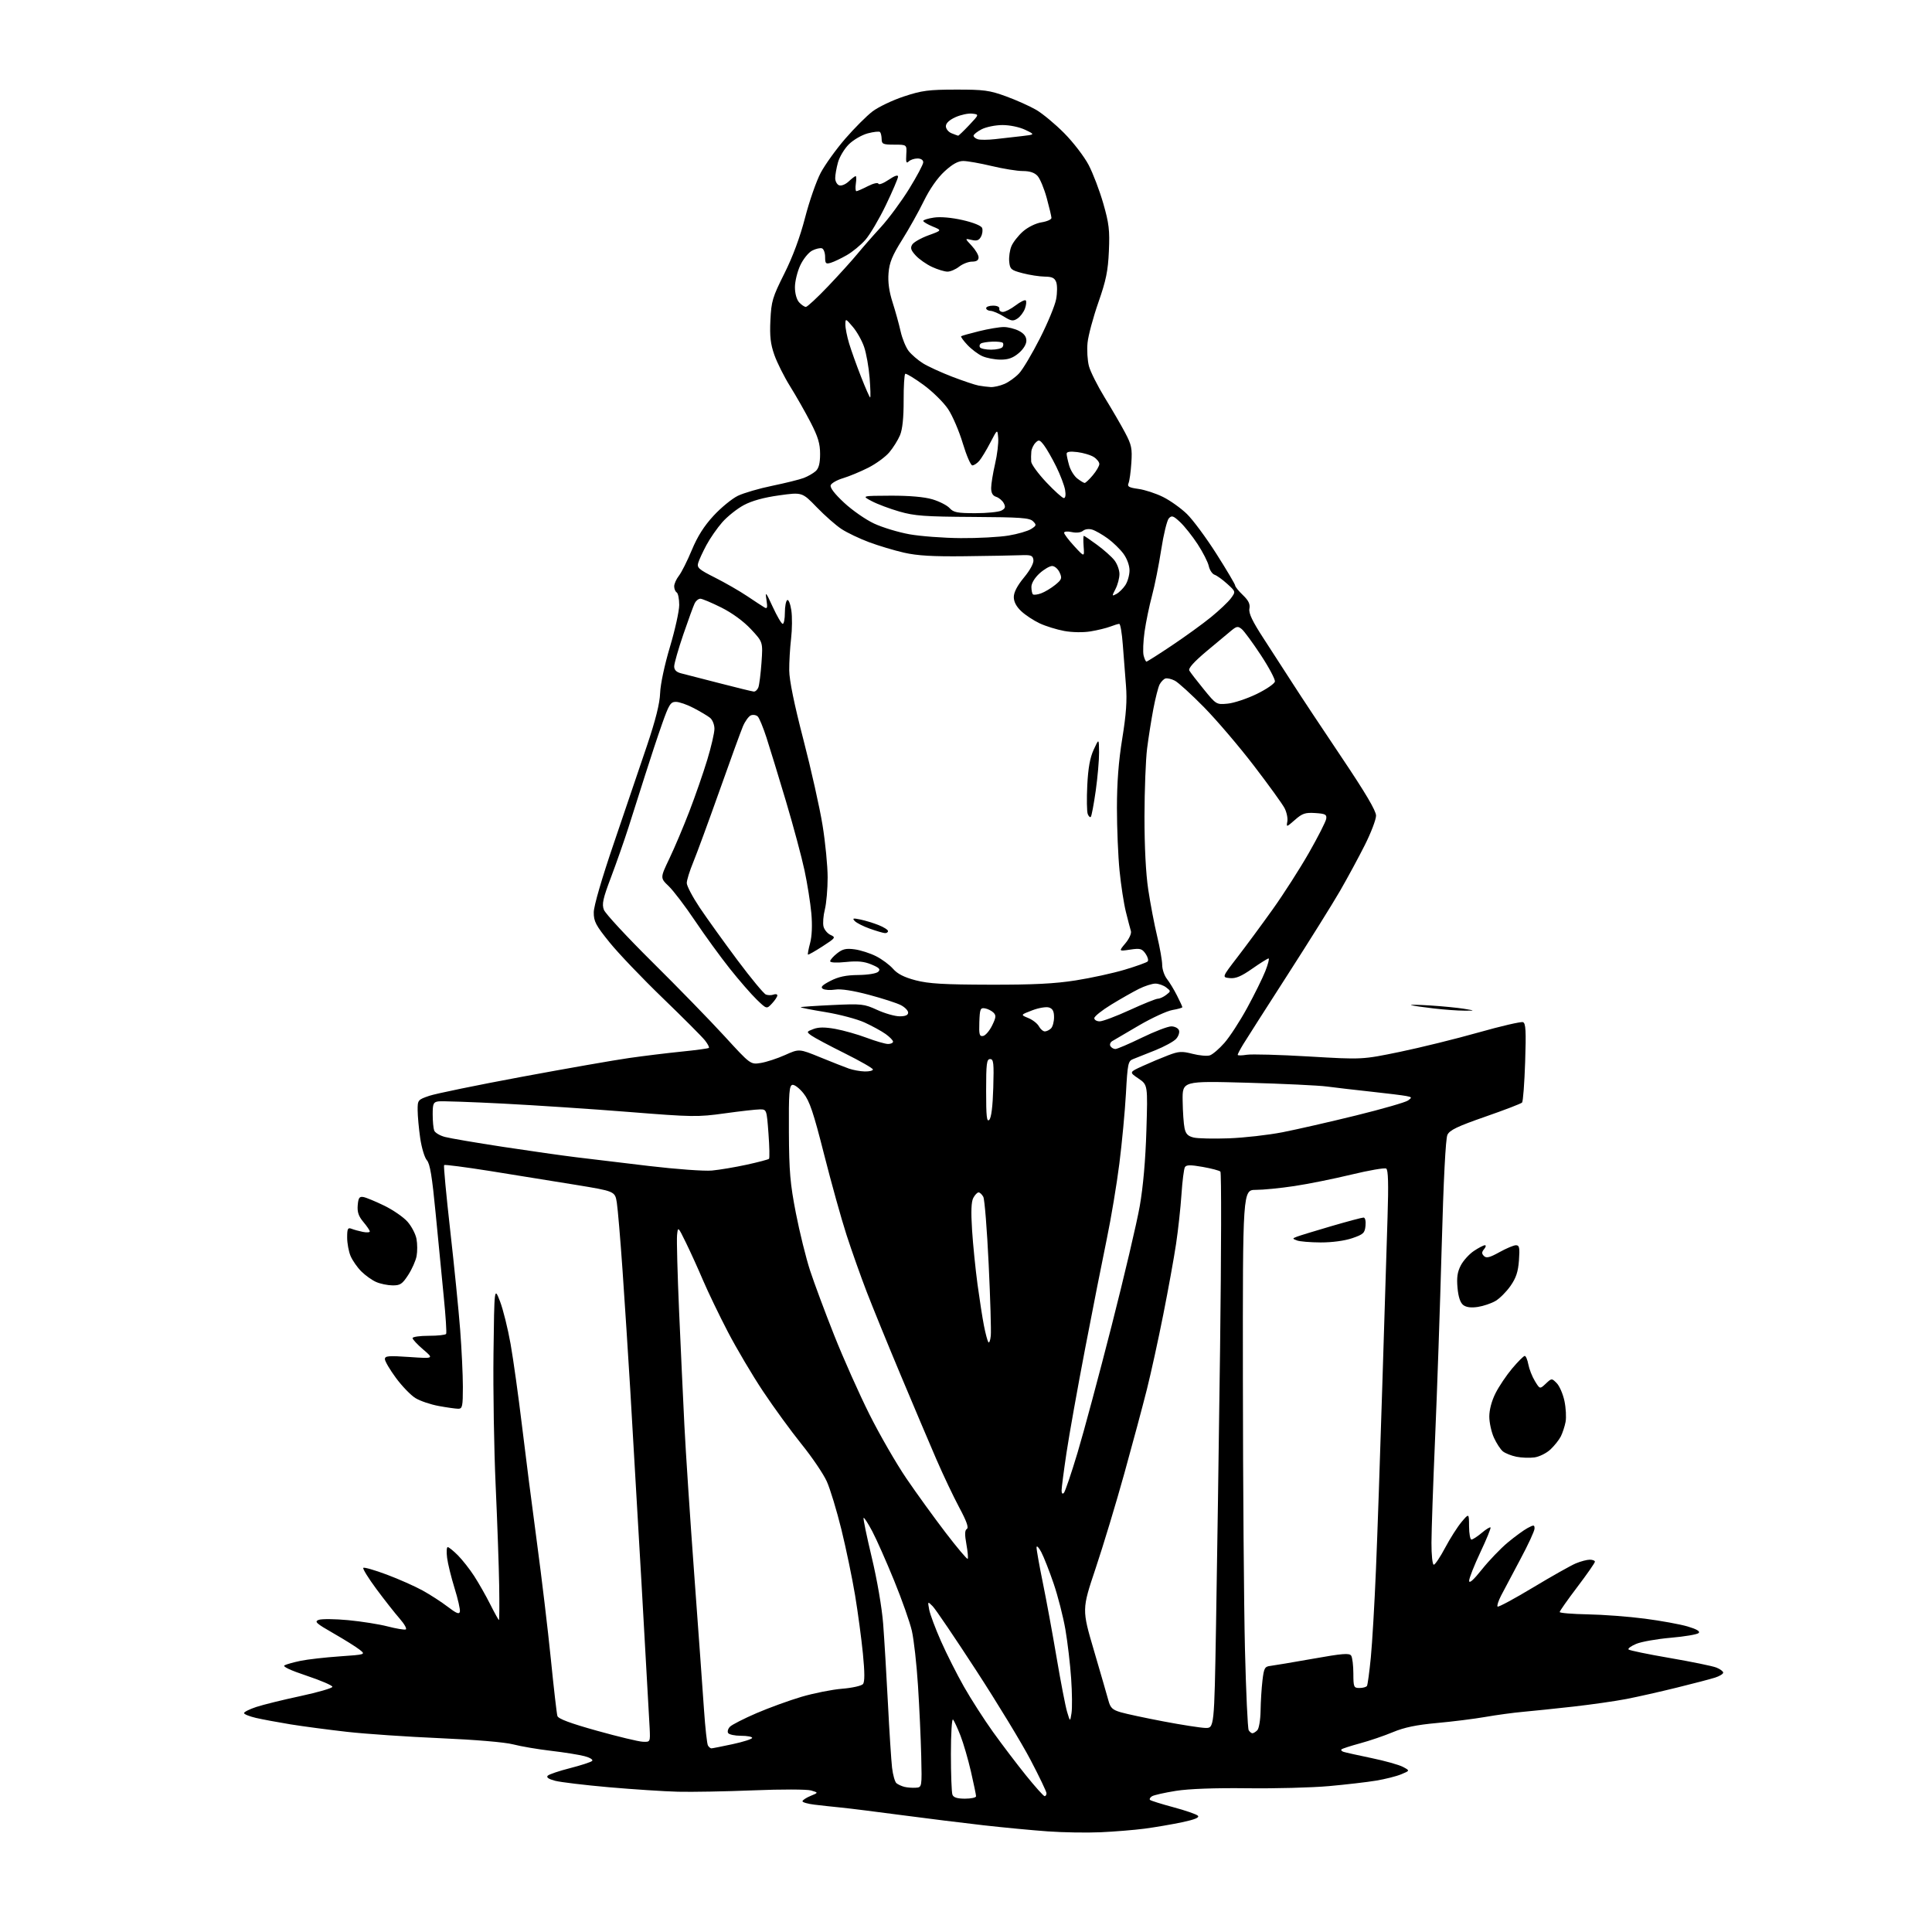 <?xml version="1.0" encoding="UTF-8" standalone="no"?>
<svg 
  version="1.1" 
  xmlns="http://www.w3.org/2000/svg" 
  xmlns:xlink="http://www.w3.org/1999/xlink" 
  xmlns:svg="http://www.w3.org/2000/svg"
  xmlns:rdf="http://www.w3.org/1999/02/22-rdf-syntax-ns#"
  xmlns:cc="http://creativecommons.org/ns#"
  xmlns:dc="http://purl.org/dc/elements/1.1/"
  viewBox="0 0 768 768"
  width="768"
  height="768"
>
<style>svg {background-color: white; }</style>"
<path stroke="none" fill="black" fill-rule="evenodd" d="M437.50,728.35C432.00,728.59 422.55,728.44 416.50,728.00C410.45,727.57 398.98,726.48 391.00,725.58C383.02,724.68 368.40,722.86 358.50,721.55C348.60,720.23 337.80,718.88 334.50,718.55C331.20,718.23 326.36,717.70 323.75,717.38C321.14,717.07 319.00,716.46 319.00,716.03C319.00,715.60 320.43,714.65 322.18,713.92C325.36,712.61 325.36,712.61 322.43,711.74C320.80,711.26 310.64,711.23 299.50,711.69C288.50,712.13 275.00,712.38 269.50,712.24C264.00,712.10 251.62,711.29 242.00,710.45C232.38,709.60 222.76,708.45 220.62,707.88C218.05,707.20 217.08,706.52 217.74,705.86C218.29,705.31 222.28,703.96 226.62,702.86C230.95,701.75 234.89,700.47 235.38,700.00C235.87,699.52 234.55,698.69 232.38,698.11C230.24,697.54 224.22,696.58 219.00,695.97C213.78,695.36 207.03,694.21 204.00,693.42C200.74,692.56 188.93,691.56 175.00,690.96C162.07,690.40 145.43,689.27 138.00,688.44C130.57,687.60 120.45,686.26 115.50,685.46C110.55,684.65 104.36,683.50 101.75,682.90C99.14,682.29 97.00,681.43 97.00,680.98C97.00,680.53 99.19,679.43 101.86,678.55C104.54,677.66 112.44,675.71 119.42,674.22C126.40,672.72 132.13,671.06 132.13,670.53C132.14,669.99 127.55,668.02 121.93,666.14C115.42,663.97 112.22,662.47 113.11,661.99C113.87,661.57 116.75,660.77 119.50,660.20C122.25,659.63 129.20,658.84 134.95,658.44C145.39,657.71 145.39,657.71 142.95,655.77C141.60,654.70 136.92,651.77 132.54,649.26C125.65,645.32 124.86,644.60 126.69,643.92C127.86,643.49 133.14,643.54 138.42,644.04C143.70,644.54 150.76,645.66 154.10,646.53C157.45,647.39 160.67,647.94 161.27,647.74C161.86,647.55 160.79,645.61 158.89,643.44C156.99,641.27 152.82,635.98 149.63,631.67C146.44,627.36 144.09,623.57 144.42,623.25C144.74,622.92 148.94,624.13 153.75,625.93C158.56,627.73 164.97,630.58 168.00,632.25C171.03,633.92 175.53,636.84 178.00,638.73C181.46,641.38 182.57,641.82 182.81,640.64C182.98,639.80 182.03,635.60 180.69,631.31C179.36,627.01 178.02,621.59 177.73,619.25C177.43,616.91 177.54,615.00 177.98,615.00C178.41,615.00 180.22,616.46 182.01,618.25C183.79,620.04 186.71,623.75 188.49,626.50C190.27,629.25 193.15,634.31 194.88,637.75C196.61,641.19 198.17,644.00 198.34,644.00C198.51,644.00 198.55,637.81 198.43,630.25C198.31,622.69 197.68,604.80 197.03,590.50C196.38,576.20 195.99,552.58 196.17,538.00C196.50,511.50 196.50,511.50 198.75,517.28C199.98,520.46 201.88,528.11 202.97,534.28C204.06,540.45 206.08,554.95 207.47,566.50C208.85,578.05 211.53,598.98 213.42,613.00C215.31,627.02 217.81,647.95 218.97,659.50C220.13,671.05 221.30,681.23 221.57,682.12C221.90,683.25 226.67,685.03 237.28,687.99C245.65,690.33 253.85,692.30 255.50,692.37C258.50,692.50 258.50,692.50 258.25,687.00C258.11,683.98 256.64,657.88 254.99,629.00C253.33,600.12 251.32,565.48 250.51,552.00C249.70,538.52 248.33,517.38 247.47,505.00C246.61,492.62 245.58,480.48 245.19,478.02C244.46,473.54 244.46,473.54 228.48,470.93C219.69,469.49 204.51,467.05 194.75,465.49C184.98,463.94 176.79,462.88 176.54,463.13C176.29,463.38 177.38,475.04 178.96,489.04C180.54,503.04 182.32,520.83 182.92,528.56C183.51,536.29 184.00,546.53 184.00,551.31C184.00,559.04 183.80,560.00 182.18,560.00C181.18,560.00 177.70,559.51 174.43,558.91C171.17,558.32 166.99,556.90 165.14,555.76C163.29,554.63 159.80,551.01 157.39,547.74C154.97,544.46 153.00,541.10 153.00,540.27C153.00,538.98 154.43,538.86 162.75,539.43C172.50,540.10 172.50,540.10 168.25,536.47C165.91,534.47 164.00,532.42 164.00,531.92C164.00,531.41 166.90,531.00 170.44,531.00C173.98,531.00 177.09,530.66 177.34,530.25C177.60,529.84 177.17,523.20 176.40,515.50C175.63,507.80 174.17,492.84 173.17,482.26C171.78,467.74 170.93,462.58 169.69,461.21C168.79,460.21 167.60,456.27 167.04,452.45C166.49,448.63 166.03,443.63 166.02,441.34C166.00,437.29 166.11,437.15 170.66,435.60C173.23,434.73 189.76,431.33 207.41,428.05C225.06,424.77 244.22,421.41 250.00,420.59C255.78,419.76 265.19,418.61 270.92,418.03C276.66,417.46 281.55,416.79 281.79,416.55C282.03,416.30 281.33,414.96 280.22,413.56C279.12,412.16 271.57,404.59 263.45,396.75C255.33,388.91 245.83,378.97 242.34,374.65C236.80,367.79 236.00,366.27 236.03,362.65C236.04,360.14 239.23,349.20 244.08,335.00C248.49,322.07 254.38,304.75 257.15,296.50C260.63,286.16 262.27,279.64 262.41,275.50C262.53,272.04 264.18,264.28 266.31,257.17C268.34,250.39 270.00,242.88 270.00,240.48C270.00,238.08 269.55,235.84 269.00,235.50C268.45,235.16 268.00,234.07 268.00,233.08C268.00,232.08 268.84,230.20 269.87,228.88C270.90,227.57 273.21,222.98 275.00,218.67C277.26,213.22 279.90,209.06 283.67,204.99C286.65,201.77 290.99,198.22 293.31,197.09C295.62,195.97 301.79,194.17 307.01,193.10C312.23,192.02 317.85,190.63 319.50,190.00C321.15,189.37 323.28,188.15 324.25,187.28C325.49,186.15 326.00,184.17 326.00,180.45C326.00,176.34 325.18,173.62 322.20,167.85C320.11,163.81 316.46,157.39 314.09,153.59C311.72,149.79 308.90,144.16 307.82,141.09C306.29,136.76 305.94,133.65 306.25,127.27C306.61,119.73 307.08,118.16 311.78,108.77C315.13,102.09 318.01,94.31 320.03,86.52C321.73,79.93 324.54,71.90 326.26,68.66C327.99,65.43 332.36,59.35 335.97,55.17C339.59,50.99 344.47,46.10 346.81,44.31C349.15,42.53 354.77,39.84 359.29,38.35C366.44,35.98 369.11,35.63 380.00,35.62C391.09,35.60 393.33,35.90 399.89,38.29C403.96,39.77 409.36,42.19 411.89,43.66C414.43,45.14 419.44,49.30 423.03,52.92C426.62,56.54 430.99,62.23 432.74,65.56C434.49,68.90 437.11,75.79 438.57,80.88C440.85,88.82 441.17,91.51 440.80,99.82C440.45,107.72 439.68,111.47 436.61,120.24C434.55,126.15 432.61,133.35 432.32,136.24C432.02,139.13 432.28,143.33 432.88,145.58C433.49,147.82 436.32,153.44 439.16,158.08C442.01,162.71 445.65,168.97 447.25,172.00C449.81,176.83 450.11,178.29 449.73,184.00C449.50,187.57 448.99,191.22 448.60,192.11C448.03,193.41 448.77,193.83 452.54,194.35C455.09,194.70 459.50,196.14 462.34,197.56C465.18,198.97 469.44,202.01 471.82,204.32C474.19,206.62 479.48,213.77 483.57,220.20C487.66,226.64 491.00,232.29 491.00,232.76C491.00,233.24 492.38,234.95 494.07,236.56C496.33,238.73 497.01,240.15 496.66,241.97C496.32,243.79 497.83,246.95 502.40,253.97C505.82,259.21 511.06,267.32 514.06,272.00C517.05,276.68 525.69,289.71 533.25,300.96C542.79,315.16 547.00,322.29 547.00,324.23C547.00,325.78 545.00,331.02 542.56,335.88C540.12,340.74 535.67,348.96 532.68,354.15C529.69,359.33 520.30,374.35 511.82,387.53C503.34,400.72 495.41,413.13 494.20,415.12C492.99,417.11 492.00,418.99 492.00,419.31C492.00,419.62 493.61,419.61 495.58,419.29C497.55,418.97 508.69,419.28 520.33,419.97C541.50,421.22 541.50,421.22 556.43,418.14C564.64,416.44 578.71,412.97 587.70,410.43C596.69,407.88 604.66,406.04 605.41,406.33C606.52,406.75 606.68,409.80 606.27,422.18C605.99,430.60 605.44,437.85 605.05,438.28C604.66,438.71 598.08,441.24 590.42,443.90C579.34,447.76 576.27,449.23 575.37,451.12C574.66,452.64 573.82,468.96 573.08,496.00C572.44,519.38 571.27,553.35 570.48,571.50C569.70,589.65 569.04,608.44 569.03,613.25C569.01,618.10 569.42,622.00 569.95,622.00C570.47,622.00 572.50,618.96 574.47,615.25C576.44,611.54 579.38,606.92 581.00,605.00C583.95,601.50 583.95,601.50 583.97,606.75C583.99,609.64 584.42,612.00 584.92,612.00C585.43,612.00 587.25,610.82 588.97,609.38C590.68,607.93 592.28,606.94 592.51,607.18C592.74,607.41 590.93,611.85 588.47,617.05C586.02,622.25 584.01,627.34 584.00,628.38C584.00,629.62 585.72,628.10 589.08,623.88C591.88,620.37 596.49,615.56 599.33,613.19C602.18,610.82 605.74,608.22 607.25,607.41C609.74,606.09 610.00,606.11 610.00,607.64C610.00,608.57 607.45,614.09 604.32,619.91C601.20,625.74 597.77,632.21 596.70,634.29C595.63,636.38 595.00,638.33 595.31,638.64C595.62,638.95 601.95,635.54 609.38,631.07C616.81,626.60 624.47,622.28 626.41,621.47C628.35,620.66 630.85,620.00 631.97,620.00C633.09,620.00 634.00,620.37 634.00,620.81C634.00,621.26 630.85,625.78 627.00,630.86C623.15,635.94 620.00,640.41 620.00,640.81C620.00,641.20 625.01,641.61 631.13,641.73C637.26,641.84 647.50,642.61 653.88,643.45C660.27,644.28 667.92,645.68 670.87,646.55C674.47,647.62 675.92,648.48 675.25,649.15C674.69,649.71 669.73,650.55 664.21,651.03C658.69,651.51 652.49,652.60 650.43,653.46C648.38,654.32 647.00,655.33 647.37,655.70C647.74,656.07 655.12,657.60 663.77,659.08C672.42,660.57 680.74,662.27 682.25,662.87C683.76,663.46 685.00,664.38 685.00,664.90C685.00,665.42 683.54,666.31 681.75,666.88C679.96,667.45 673.10,669.25 666.50,670.87C659.90,672.50 650.90,674.53 646.50,675.38C642.10,676.23 632.65,677.58 625.50,678.39C618.35,679.19 609.35,680.13 605.50,680.47C601.65,680.81 594.90,681.73 590.50,682.50C586.10,683.27 577.42,684.36 571.22,684.92C563.07,685.66 558.21,686.67 553.72,688.55C550.30,689.98 544.42,691.99 540.66,693.00C536.90,694.02 533.57,695.10 533.27,695.40C532.96,695.70 533.34,696.15 534.11,696.40C534.87,696.65 539.86,697.75 545.18,698.86C550.51,699.96 556.13,701.54 557.68,702.36C560.50,703.86 560.50,703.86 557.00,705.31C555.08,706.11 550.58,707.24 547.00,707.83C543.42,708.43 534.98,709.40 528.22,710.01C521.47,710.61 506.84,711.00 495.72,710.86C482.90,710.70 472.54,711.08 467.41,711.90C462.96,712.61 458.70,713.57 457.94,714.04C457.18,714.51 456.83,715.16 457.15,715.49C457.48,715.81 461.66,717.12 466.43,718.40C471.21,719.68 475.59,721.19 476.17,721.77C476.90,722.50 474.99,723.29 469.86,724.38C465.81,725.23 459.12,726.38 455.00,726.92C450.88,727.46 443.00,728.10 437.50,728.35zM383.61,715.00C386.02,715.00 388.00,714.57 388.00,714.04C388.00,713.51 387.09,709.12 385.98,704.29C384.87,699.45 383.00,693.02 381.83,690.00C380.65,686.98 379.31,684.07 378.84,683.55C378.38,683.03 378.00,689.18 378.00,697.22C378.00,705.26 378.27,712.55 378.61,713.42C379.03,714.53 380.52,715.00 383.61,715.00zM415.25,714.00C415.66,714.00 416.00,713.48 416.00,712.85C416.00,712.21 413.15,706.25 409.66,699.60C406.17,692.94 396.44,676.92 388.03,664.00C379.63,651.08 371.85,639.60 370.75,638.50C368.75,636.50 368.75,636.50 369.37,639.86C369.71,641.70 371.81,647.33 374.04,652.36C376.26,657.39 380.38,665.55 383.19,670.50C386.00,675.45 391.20,683.55 394.75,688.50C398.30,693.45 404.19,701.21 407.85,705.75C411.51,710.29 414.84,714.00 415.25,714.00zM364.00,710.65C366.50,710.50 366.50,710.50 366.20,698.00C366.04,691.12 365.46,678.52 364.91,670.00C364.37,661.48 363.27,651.71 362.48,648.29C361.70,644.88 358.52,635.88 355.42,628.29C352.33,620.71 348.42,611.90 346.75,608.73C345.07,605.56 343.52,603.15 343.29,603.38C343.06,603.61 344.53,610.70 346.55,619.15C348.69,628.11 350.57,639.08 351.07,645.50C351.53,651.55 352.38,665.73 352.96,677.00C353.53,688.27 354.28,699.85 354.61,702.72C354.95,705.59 355.74,708.36 356.36,708.86C356.99,709.37 358.40,710.02 359.50,710.30C360.60,710.58 362.62,710.74 364.00,710.65zM282.79,695.00C283.15,695.00 286.95,694.25 291.23,693.33C295.50,692.41 299.00,691.29 299.00,690.83C299.00,690.37 297.00,690.00 294.56,690.00C292.12,690.00 289.81,689.51 289.44,688.90C289.07,688.30 289.41,687.16 290.20,686.37C291.00,685.58 295.72,683.17 300.70,681.02C305.68,678.88 313.75,675.94 318.63,674.50C323.51,673.07 330.76,671.62 334.75,671.30C338.73,670.98 342.47,670.14 343.04,669.45C343.77,668.57 343.76,664.90 343.02,657.34C342.43,651.38 341.03,640.95 339.91,634.16C338.78,627.37 336.34,615.62 334.48,608.04C332.62,600.47 330.00,591.85 328.66,588.88C327.32,585.92 322.81,579.25 318.62,574.07C314.44,568.88 307.57,559.45 303.35,553.11C299.12,546.77 292.85,536.16 289.39,529.54C285.94,522.92 281.49,513.67 279.49,509.00C277.50,504.32 274.43,497.57 272.68,494.00C269.50,487.50 269.50,487.50 269.14,491.00C268.95,492.93 269.31,506.43 269.94,521.00C270.58,535.58 271.53,556.05 272.05,566.50C272.57,576.95 274.34,603.73 275.98,626.00C277.62,648.27 279.36,672.41 279.85,679.64C280.34,686.86 281.05,693.28 281.43,693.89C281.81,694.50 282.42,695.00 282.79,695.00zM497.86,689.00C498.27,689.00 499.14,688.46 499.80,687.80C500.46,687.14 501.04,683.68 501.10,680.05C501.15,676.45 501.49,671.02 501.85,668.00C502.43,663.08 502.76,662.47 505.00,662.22C506.38,662.06 513.97,660.78 521.89,659.38C533.71,657.27 536.42,657.06 537.12,658.16C537.59,658.90 537.98,662.09 537.98,665.25C538.00,670.68 538.14,671.00 540.44,671.00C541.78,671.00 543.11,670.63 543.39,670.18C543.67,669.73 544.35,664.67 544.92,658.93C545.48,653.19 546.40,637.48 546.96,624.00C547.53,610.52 548.66,577.67 549.48,551.00C550.30,524.33 551.24,494.11 551.57,483.86C551.99,470.61 551.84,465.02 551.04,464.53C550.43,464.15 544.21,465.22 537.21,466.91C530.22,468.60 520.00,470.66 514.50,471.48C509.00,472.31 502.14,472.99 499.25,472.99C494.00,473.00 494.00,473.00 494.07,548.75C494.10,590.41 494.48,638.48 494.89,655.56C495.31,672.64 495.98,687.16 496.38,687.81C496.79,688.46 497.45,689.00 497.86,689.00zM479.09,686.88C482.68,687.00 482.68,687.00 483.39,646.25C483.78,623.84 484.50,574.23 485.00,536.00C485.49,497.77 485.55,466.15 485.13,465.73C484.71,465.31 481.53,464.47 478.07,463.86C473.25,463.01 471.60,463.03 471.03,463.95C470.62,464.61 470.00,469.50 469.65,474.82C469.29,480.15 468.33,489.00 467.50,494.50C466.68,500.00 464.40,512.60 462.43,522.50C460.47,532.40 457.53,545.82 455.90,552.31C454.27,558.81 450.24,573.82 446.95,585.67C443.66,597.52 438.51,614.55 435.51,623.50C430.06,639.78 430.06,639.78 434.87,656.14C437.51,665.14 440.10,674.08 440.62,676.00C441.40,678.92 442.22,679.69 445.53,680.66C447.71,681.30 455.35,682.93 462.50,684.29C469.65,685.65 477.12,686.81 479.09,686.88zM425.94,681.00C426.25,679.08 426.19,672.88 425.80,667.23C425.42,661.59 424.38,652.81 423.51,647.73C422.63,642.65 420.53,634.45 418.84,629.50C417.15,624.55 414.94,618.92 413.93,617.00C412.92,615.08 412.07,614.23 412.04,615.11C412.02,616.00 413.14,622.30 414.53,629.11C415.93,635.93 418.40,649.38 420.03,659.00C421.66,668.62 423.53,678.30 424.19,680.50C425.39,684.50 425.39,684.50 425.94,681.00zM384.67,619.66C384.92,619.41 384.69,616.80 384.16,613.86C383.45,609.96 383.50,608.31 384.34,607.78C385.15,607.27 384.23,604.69 381.33,599.28C379.04,595.00 374.92,586.33 372.18,580.00C369.44,573.67 363.09,558.68 358.06,546.68C353.02,534.67 346.95,519.79 344.56,513.61C342.18,507.43 338.56,497.23 336.52,490.94C334.48,484.65 330.47,470.25 327.60,458.94C323.39,442.32 321.83,437.67 319.44,434.67C317.83,432.63 315.82,431.09 315.00,431.25C313.73,431.50 313.51,434.34 313.60,450.02C313.68,465.71 314.10,470.57 316.38,482.26C317.86,489.83 320.39,500.08 322.01,505.04C323.64,510.00 327.94,521.58 331.59,530.76C335.23,539.94 341.54,554.09 345.61,562.22C349.68,570.34 356.30,581.83 360.33,587.74C364.36,593.66 371.39,603.36 375.94,609.31C380.49,615.25 384.42,619.91 384.67,619.66zM422.91,593.45C423.41,592.93 425.85,585.75 428.33,577.50C430.81,569.25 436.91,546.52 441.89,527.00C446.87,507.48 451.90,486.10 453.06,479.50C454.42,471.77 455.36,461.05 455.71,449.37C456.26,431.25 456.26,431.25 452.56,428.73C448.85,426.21 448.85,426.21 454.18,423.78C457.10,422.44 461.68,420.52 464.33,419.51C468.57,417.89 469.77,417.82 474.04,418.91C476.72,419.60 479.82,419.88 480.92,419.53C482.03,419.17 484.63,416.95 486.71,414.58C488.80,412.22 492.86,405.97 495.74,400.70C498.62,395.43 501.88,388.84 502.98,386.06C504.07,383.28 504.66,381.00 504.28,381.00C503.90,381.00 500.98,382.83 497.79,385.06C493.43,388.12 491.23,389.05 488.86,388.81C485.73,388.50 485.73,388.50 491.88,380.50C495.27,376.10 501.58,367.55 505.90,361.50C510.22,355.45 516.71,345.32 520.32,339.00C523.93,332.68 527.02,326.60 527.19,325.50C527.46,323.78 526.86,323.46 522.84,323.20C518.85,322.94 517.69,323.33 514.74,325.93C511.39,328.86 511.30,328.89 511.73,326.61C511.98,325.31 511.49,322.91 510.64,321.26C509.79,319.62 504.30,312.02 498.45,304.39C492.60,296.75 483.69,286.31 478.66,281.18C473.62,276.05 468.38,271.28 467.00,270.57C465.62,269.86 463.93,269.48 463.24,269.72C462.54,269.97 461.53,271.02 460.98,272.05C460.42,273.08 459.31,277.44 458.49,281.74C457.67,286.04 456.55,293.14 455.99,297.53C455.44,301.91 454.97,314.05 454.95,324.51C454.94,336.53 455.48,347.23 456.44,353.60C457.27,359.14 458.86,367.47 459.97,372.09C461.08,376.72 461.99,381.90 461.99,383.62C462.00,385.33 462.84,387.80 463.86,389.12C464.89,390.43 466.69,393.39 467.86,395.71C469.04,398.03 470.00,400.12 470.00,400.37C470.00,400.62 468.24,401.12 466.08,401.49C463.93,401.85 457.97,404.59 452.83,407.58C447.70,410.56 442.87,413.40 442.11,413.87C441.34,414.35 441.03,415.25 441.42,415.87C441.80,416.49 442.69,417.00 443.38,417.00C444.08,417.00 448.81,414.97 453.89,412.50C458.98,410.02 464.25,408.00 465.60,408.00C466.95,408.00 468.33,408.69 468.65,409.54C468.98,410.38 468.47,411.92 467.53,412.96C466.60,414.00 462.83,416.06 459.16,417.53C455.50,419.01 451.55,420.58 450.39,421.02C448.45,421.76 448.22,422.86 447.58,434.66C447.19,441.72 446.01,454.28 444.96,462.57C443.91,470.87 441.66,484.37 439.95,492.57C438.24,500.78 434.38,520.33 431.37,536.00C428.36,551.67 425.02,570.35 423.95,577.50C422.88,584.65 422.01,591.38 422.00,592.45C422.00,593.65 422.35,594.04 422.91,593.45zM610.00,579.34C608.08,579.61 604.84,579.49 602.80,579.08C600.77,578.67 598.33,577.69 597.39,576.92C596.45,576.14 594.86,573.70 593.86,571.50C592.86,569.30 592.03,565.54 592.02,563.15C592.01,560.46 592.95,556.89 594.49,553.84C595.85,551.12 598.85,546.67 601.14,543.95C603.44,541.23 605.67,539.00 606.11,539.00C606.55,539.00 607.19,540.52 607.54,542.38C607.89,544.24 609.06,547.22 610.15,549.00C612.12,552.24 612.12,552.24 614.47,550.03C616.81,547.83 616.83,547.83 618.80,549.80C619.90,550.90 621.28,554.07 621.88,556.86C622.47,559.65 622.68,563.41 622.34,565.22C622.00,567.02 621.14,569.62 620.45,571.00C619.75,572.38 617.90,574.70 616.34,576.17C614.78,577.64 611.92,579.07 610.00,579.34zM393.85,531.00C394.05,529.08 393.67,516.26 393.01,502.52C392.36,488.78 391.40,476.74 390.88,475.77C390.36,474.80 389.51,474.00 389.00,474.00C388.49,474.00 387.54,474.98 386.90,476.19C386.09,477.71 385.94,481.59 386.41,488.94C386.78,494.75 387.76,504.45 388.57,510.50C389.39,516.55 390.54,523.98 391.14,527.00C391.73,530.02 392.51,532.95 392.86,533.50C393.21,534.05 393.66,532.92 393.85,531.00zM587.49,519.52C584.85,519.93 582.89,519.69 581.70,518.80C580.50,517.90 579.73,515.64 579.39,511.98C579.01,507.87 579.33,505.63 580.69,503.02C581.68,501.11 584.03,498.52 585.90,497.27C587.77,496.02 589.73,495.00 590.27,495.00C590.81,495.00 590.67,495.69 589.96,496.54C588.96,497.75 588.95,498.34 589.90,499.29C590.85,500.24 592.19,499.90 596.06,497.75C598.78,496.24 601.73,495.00 602.62,495.00C603.98,495.00 604.17,495.96 603.81,501.01C603.47,505.59 602.67,508.00 600.42,511.21C598.80,513.52 596.13,516.19 594.48,517.15C592.84,518.11 589.69,519.18 587.49,519.52zM156.03,510.96C154.09,510.94 151.15,510.33 149.50,509.60C147.85,508.87 145.20,506.98 143.61,505.39C142.02,503.80 140.11,501.05 139.36,499.28C138.61,497.51 138.00,494.20 138.00,491.93C138.00,488.39 138.26,487.89 139.75,488.46C140.71,488.84 142.74,489.39 144.25,489.70C145.76,490.00 147.00,489.92 147.00,489.52C147.00,489.12 145.85,487.42 144.45,485.76C142.54,483.49 141.97,481.81 142.20,479.11C142.45,476.15 142.85,475.56 144.46,475.84C145.54,476.03 149.28,477.58 152.77,479.28C156.27,480.99 160.43,483.86 162.01,485.67C163.60,487.48 165.20,490.54 165.56,492.48C165.93,494.42 165.94,497.49 165.60,499.32C165.26,501.14 163.76,504.52 162.27,506.82C159.91,510.45 159.09,510.99 156.03,510.96zM525.00,493.89C520.88,493.87 516.63,493.52 515.57,493.10C513.67,492.36 513.67,492.34 515.57,491.59C516.63,491.18 522.77,489.30 529.20,487.42C535.64,485.54 541.40,484.00 542.02,484.00C542.67,484.00 543.00,485.35 542.81,487.25C542.53,490.17 541.99,490.67 537.50,492.21C534.49,493.23 529.52,493.90 525.00,493.89zM283.00,465.31C286.02,465.03 292.25,463.98 296.84,462.98C301.42,461.98 305.40,460.93 305.69,460.65C305.97,460.37 305.87,455.83 305.48,450.57C304.77,441.04 304.75,441.00 302.09,441.00C300.62,441.00 294.31,441.71 288.07,442.58C277.35,444.07 275.26,444.04 250.11,442.03C235.48,440.86 212.93,439.37 200.00,438.70C187.07,438.04 175.49,437.64 174.25,437.82C172.27,438.10 172.00,438.72 172.00,442.99C172.00,445.65 172.27,448.54 172.60,449.41C172.93,450.27 174.85,451.42 176.85,451.95C178.86,452.49 189.28,454.26 200.00,455.90C210.72,457.53 223.78,459.39 229.00,460.02C234.22,460.66 247.28,462.22 258.00,463.50C268.73,464.77 279.98,465.59 283.00,465.31zM488.50,452.50C494.55,452.28 504.16,451.19 509.85,450.08C515.55,448.96 528.70,445.96 539.09,443.40C549.47,440.84 558.76,438.17 559.73,437.45C561.36,436.26 561.31,436.13 559.00,435.68C557.62,435.41 551.33,434.63 545.00,433.95C538.67,433.27 530.80,432.35 527.50,431.91C524.20,431.47 509.91,430.79 495.75,430.40C470.00,429.69 470.00,429.69 470.12,437.59C470.18,441.94 470.52,446.85 470.88,448.49C471.36,450.76 472.24,451.65 474.51,452.19C476.15,452.58 482.45,452.72 488.50,452.50zM393.25,445.15C394.06,444.34 394.62,439.87 394.84,432.45C395.13,422.52 394.96,421.00 393.59,421.00C392.22,421.00 392.00,422.77 392.00,433.70C392.00,443.86 392.25,446.15 393.25,445.15zM343.75,425.92C345.54,425.96 347.00,425.61 347.00,425.14C347.00,424.67 341.94,421.77 335.75,418.69C329.56,415.61 323.60,412.43 322.50,411.62C320.55,410.18 320.57,410.12 323.37,409.05C325.43,408.27 327.90,408.26 332.12,409.02C335.35,409.61 340.93,411.19 344.52,412.54C348.11,413.89 351.94,415.00 353.02,415.00C354.11,415.00 355.00,414.58 355.00,414.07C355.00,413.56 353.67,412.19 352.05,411.04C350.43,409.88 346.67,407.82 343.71,406.47C340.75,405.11 333.75,403.25 328.16,402.33C322.57,401.42 318.13,400.54 318.29,400.38C318.45,400.22 324.12,399.83 330.89,399.52C342.56,398.97 343.48,399.07 348.72,401.47C351.76,402.86 355.76,404.00 357.62,404.00C359.93,404.00 361.00,403.53 361.00,402.53C361.00,401.71 359.70,400.38 358.11,399.56C356.52,398.73 350.78,396.88 345.37,395.44C339.13,393.78 334.24,393.02 332.01,393.38C330.08,393.69 327.87,393.54 327.10,393.07C326.05,392.41 326.80,391.63 330.10,389.92C333.32,388.26 336.30,387.63 341.20,387.58C345.06,387.53 348.42,386.98 349.13,386.27C350.10,385.30 349.53,384.70 346.44,383.41C343.50,382.18 340.95,381.93 336.26,382.41C332.50,382.80 330.00,382.67 330.00,382.10C330.00,381.58 331.24,380.17 332.75,378.98C334.96,377.23 336.33,376.92 339.75,377.38C342.09,377.70 345.92,378.93 348.25,380.11C350.59,381.29 353.62,383.54 355.00,385.12C356.76,387.14 359.42,388.49 364.00,389.69C369.17,391.04 375.21,391.39 393.50,391.43C410.75,391.47 419.28,391.04 427.63,389.72C433.75,388.76 442.51,386.84 447.09,385.47C451.67,384.10 455.77,382.63 456.20,382.20C456.63,381.77 456.26,380.38 455.37,379.11C453.94,377.08 453.23,376.89 449.22,377.49C444.68,378.17 444.68,378.17 447.37,374.97C448.86,373.20 449.84,371.04 449.56,370.14C449.28,369.24 448.38,365.80 447.56,362.50C446.74,359.20 445.60,351.84 445.04,346.14C444.47,340.45 444.00,329.23 444.00,321.20C444.00,311.13 444.65,302.58 446.12,293.56C447.68,283.90 448.07,278.42 447.59,272.50C447.24,268.10 446.67,260.79 446.33,256.25C446.00,251.71 445.36,248.00 444.92,248.00C444.49,248.00 442.86,248.49 441.32,249.09C439.77,249.68 436.25,250.54 433.50,250.99C430.59,251.47 426.22,251.40 423.05,250.82C420.06,250.27 415.66,248.91 413.28,247.79C410.90,246.67 407.61,244.51 405.98,242.98C404.01,241.14 403.00,239.22 403.00,237.33C403.00,235.45 404.40,232.77 407.05,229.57C409.52,226.58 410.98,223.85 410.80,222.58C410.54,220.76 409.88,220.53 405.50,220.71C402.75,220.82 392.85,221.00 383.50,221.11C370.84,221.26 364.68,220.90 359.38,219.70C355.47,218.81 349.17,216.92 345.38,215.50C341.60,214.08 336.70,211.74 334.50,210.29C332.30,208.85 327.88,204.96 324.68,201.65C318.87,195.64 318.87,195.64 309.68,196.92C303.60,197.76 298.86,199.08 295.64,200.81C292.97,202.25 289.13,205.31 287.11,207.61C285.09,209.91 282.26,213.98 280.83,216.65C279.40,219.32 277.93,222.49 277.56,223.71C276.97,225.66 277.73,226.34 284.20,229.60C288.21,231.62 293.98,234.93 297.00,236.96C300.02,238.99 303.12,241.02 303.89,241.47C305.01,242.13 305.16,241.55 304.67,238.39C304.14,234.94 304.42,235.25 307.18,241.25C308.89,244.96 310.67,248.00 311.14,248.00C311.61,248.00 312.00,246.00 312.00,243.56C312.00,241.12 312.42,238.86 312.94,238.54C313.45,238.22 314.18,240.04 314.56,242.58C314.95,245.12 314.90,250.19 314.47,253.85C314.04,257.51 313.70,263.20 313.73,266.50C313.76,270.42 315.72,279.97 319.36,294.00C322.43,305.82 325.86,321.12 326.97,328.00C328.09,334.88 329.00,344.24 329.00,348.81C329.00,353.38 328.50,359.10 327.89,361.54C327.27,363.97 327.04,367.02 327.36,368.32C327.69,369.61 328.96,371.12 330.19,371.67C332.30,372.62 332.13,372.86 326.96,376.20C323.96,378.14 321.36,379.61 321.18,379.46C321.01,379.32 321.39,377.26 322.03,374.88C322.76,372.17 322.94,367.77 322.52,363.03C322.14,358.89 320.93,351.23 319.81,346.00C318.70,340.77 315.38,328.40 312.43,318.50C309.47,308.60 305.99,297.22 304.69,293.21C303.39,289.20 301.83,285.43 301.23,284.83C300.63,284.23 299.41,284.01 298.52,284.35C297.64,284.69 296.20,286.67 295.32,288.74C294.45,290.81 290.23,302.40 285.95,314.50C281.66,326.60 276.99,339.30 275.58,342.73C274.16,346.16 273.00,349.89 273.00,351.03C273.00,352.16 275.32,356.56 278.15,360.80C280.99,365.03 287.72,374.41 293.11,381.63C298.50,388.85 303.61,395.02 304.46,395.35C305.31,395.67 306.68,395.68 307.50,395.36C308.32,395.05 309.00,395.20 309.00,395.70C309.00,396.21 308.05,397.65 306.88,398.90C304.76,401.17 304.76,401.17 300.80,397.34C298.62,395.23 293.79,389.68 290.07,385.00C286.35,380.32 280.14,371.77 276.26,366.00C272.39,360.23 267.68,354.04 265.81,352.25C262.41,349.00 262.41,349.00 266.11,341.25C268.15,336.99 271.72,328.55 274.04,322.50C276.37,316.45 279.56,307.26 281.13,302.09C282.71,296.91 284.00,291.33 284.00,289.70C284.00,288.06 283.21,286.10 282.25,285.34C281.29,284.57 278.38,282.84 275.78,281.48C273.19,280.11 269.99,279.00 268.67,279.00C266.56,279.00 265.91,280.04 263.19,287.75C261.49,292.56 258.47,301.68 256.48,308.00C254.48,314.32 251.47,323.77 249.80,329.00C248.12,334.23 245.01,343.10 242.89,348.72C239.66,357.26 239.20,359.39 240.06,361.67C240.63,363.17 249.30,372.52 259.32,382.45C269.35,392.38 282.23,405.61 287.95,411.85C298.34,423.20 298.34,423.20 302.41,422.55C304.64,422.19 308.99,420.77 312.07,419.39C317.67,416.87 317.67,416.87 326.09,420.31C330.71,422.20 335.85,424.22 337.50,424.80C339.15,425.37 341.96,425.88 343.75,425.92zM390.80,411.81C391.74,411.64 393.34,409.77 394.38,407.66C395.96,404.41 396.04,403.62 394.88,402.49C394.12,401.76 392.60,401.01 391.50,400.83C389.71,400.53 389.48,401.11 389.30,406.31C389.13,411.30 389.35,412.08 390.80,411.81zM415.34,410.00C416.03,410.00 417.14,409.46 417.80,408.80C418.46,408.14 419.00,406.15 419.00,404.37C419.00,402.00 418.46,400.96 416.98,400.49C415.87,400.14 412.86,400.65 410.30,401.63C405.64,403.41 405.64,403.41 408.78,404.69C410.50,405.39 412.40,406.88 412.99,407.99C413.59,409.09 414.64,410.00 415.34,410.00zM437.14,406.00C438.32,406.00 443.71,403.98 449.11,401.50C454.51,399.02 459.53,397.00 460.27,397.00C461.01,397.00 462.49,396.32 463.56,395.50C465.48,394.02 465.48,393.98 463.56,392.50C462.49,391.68 460.56,391.00 459.27,391.00C457.98,391.00 455.03,391.95 452.71,393.11C450.39,394.27 445.46,397.07 441.75,399.34C438.04,401.61 435.00,404.03 435.00,404.73C435.00,405.43 435.97,406.00 437.14,406.00zM582.00,401.75C579.52,401.75 574.12,401.36 570.00,400.88C565.88,400.41 561.83,399.82 561.00,399.57C560.17,399.32 563.55,399.38 568.50,399.69C573.45,400.00 579.52,400.60 582.00,401.01C586.50,401.76 586.50,401.76 582.00,401.75zM351.75,370.92C351.06,370.88 348.38,370.09 345.79,369.17C343.20,368.25 340.50,366.89 339.79,366.14C338.71,365.01 339.07,364.91 342.00,365.52C343.93,365.92 347.19,366.91 349.25,367.73C351.31,368.55 353.00,369.62 353.00,370.11C353.00,370.60 352.44,370.97 351.75,370.92zM433.61,324.72C433.30,325.03 432.75,324.52 432.39,323.58C432.03,322.64 431.95,317.52 432.21,312.19C432.55,305.30 433.29,301.20 434.76,298.00C436.83,293.50 436.83,293.50 436.90,299.00C436.93,302.02 436.33,308.92 435.57,314.33C434.80,319.73 433.92,324.41 433.61,324.72zM488.00,279.71C490.48,279.48 495.65,277.76 499.50,275.90C503.35,274.03 506.63,271.79 506.79,270.92C506.95,270.05 504.44,265.33 501.21,260.42C497.98,255.51 494.57,250.87 493.63,250.09C492.13,248.86 491.61,248.92 489.56,250.59C488.26,251.64 483.79,255.37 479.62,258.88C474.58,263.12 472.29,265.69 472.77,266.55C473.17,267.27 475.75,270.62 478.50,273.99C483.46,280.08 483.54,280.13 488.00,279.71zM299.64,274.91C300.27,274.96 301.09,274.21 301.46,273.25C301.83,272.29 302.39,267.84 302.71,263.36C303.28,255.22 303.28,255.22 298.51,250.11C295.55,246.95 291.06,243.67 286.73,241.50C282.88,239.58 279.13,238.00 278.40,238.00C277.67,238.00 276.67,238.79 276.18,239.75C275.69,240.71 273.65,246.30 271.64,252.17C269.64,258.04 268.00,263.76 268.00,264.90C268.00,266.31 268.86,267.18 270.75,267.66C272.26,268.04 279.12,269.81 286.00,271.58C292.88,273.36 299.01,274.86 299.64,274.91zM455.74,263.00C456.03,263.00 460.59,260.10 465.88,256.56C471.17,253.02 478.16,247.96 481.41,245.31C484.66,242.66 488.21,239.31 489.29,237.85C491.25,235.19 491.25,235.19 487.87,232.12C486.02,230.43 483.74,228.79 482.82,228.48C481.90,228.17 480.85,226.60 480.50,225.00C480.15,223.40 478.15,219.49 476.07,216.30C473.98,213.11 470.85,209.17 469.12,207.55C466.40,205.00 465.79,204.80 464.63,206.05C463.90,206.85 462.53,212.45 461.60,218.50C460.67,224.55 459.02,232.79 457.94,236.80C456.86,240.82 455.53,247.25 454.98,251.11C454.44,254.96 454.27,259.21 454.60,260.56C454.94,261.90 455.45,263.00 455.74,263.00zM413.84,235.87C415.30,235.34 417.82,233.83 419.44,232.52C422.08,230.37 422.26,229.86 421.21,227.56C420.57,226.15 419.23,225.00 418.24,225.00C417.26,225.00 415.00,226.32 413.22,227.94C411.31,229.69 410.00,231.86 410.00,233.28C410.00,234.59 410.26,235.93 410.59,236.25C410.91,236.57 412.37,236.40 413.84,235.87zM443.80,236.11C444.85,235.54 446.46,233.95 447.36,232.58C448.26,231.20 449.00,228.57 449.00,226.73C449.00,224.77 448.00,222.04 446.58,220.11C445.25,218.30 442.44,215.57 440.33,214.04C438.22,212.51 435.47,210.93 434.20,210.54C432.87,210.13 431.31,210.33 430.49,211.01C429.65,211.71 427.87,211.91 426.04,211.51C424.32,211.13 423.00,211.25 423.00,211.79C423.00,212.31 424.82,214.71 427.04,217.12C431.08,221.50 431.08,221.50 430.76,217.25C430.59,214.91 430.62,213.00 430.84,213.00C431.06,213.00 433.42,214.61 436.10,216.58C438.78,218.54 441.88,221.30 442.99,222.71C444.09,224.12 445.00,226.58 445.00,228.18C445.00,229.79 444.30,232.46 443.44,234.12C441.94,237.01 441.96,237.09 443.80,236.11zM381.92,213.91C388.75,213.96 397.30,213.50 400.92,212.89C404.54,212.29 408.56,211.12 409.87,210.30C412.03,208.93 412.10,208.67 410.64,207.21C409.28,205.85 405.71,205.60 386.77,205.49C367.63,205.38 363.52,205.08 357.50,203.34C353.65,202.23 348.70,200.37 346.50,199.20C342.50,197.09 342.50,197.09 354.07,197.04C361.53,197.02 367.42,197.53 370.65,198.49C373.41,199.31 376.49,200.88 377.49,201.99C379.04,203.70 380.57,204.00 387.72,204.00C392.35,204.00 397.01,203.53 398.08,202.96C399.61,202.14 399.81,201.52 399.01,200.03C398.46,198.99 397.10,197.85 396.00,197.50C394.61,197.06 394.00,195.99 394.00,193.99C394.00,192.42 394.70,188.11 395.55,184.43C396.41,180.75 396.97,176.11 396.80,174.12C396.50,170.50 396.50,170.50 393.64,176.00C392.06,179.03 390.08,182.29 389.23,183.25C388.38,184.21 387.16,185.00 386.52,185.00C385.88,185.00 384.18,181.06 382.73,176.25C381.29,171.44 378.67,165.32 376.90,162.65C375.13,159.98 370.72,155.64 367.10,152.99C363.47,150.35 360.21,148.37 359.85,148.60C359.48,148.82 359.19,153.62 359.21,159.26C359.23,166.05 358.74,170.68 357.77,173.00C356.96,174.93 355.05,177.99 353.52,179.80C351.99,181.62 348.21,184.38 345.12,185.94C342.03,187.50 337.54,189.36 335.15,190.08C332.75,190.79 330.54,192.05 330.22,192.86C329.85,193.82 331.75,196.30 335.53,199.82C338.77,202.84 344.13,206.57 347.46,208.12C350.78,209.67 357.10,211.59 361.50,212.38C365.90,213.17 375.09,213.86 381.92,213.91zM422.90,198.00C423.53,198.00 423.73,196.71 423.39,194.75C423.08,192.96 421.50,188.80 419.88,185.50C418.25,182.20 416.06,178.38 415.01,177.00C413.31,174.78 412.93,174.67 411.63,176.00C410.82,176.82 410.07,178.40 409.97,179.50C409.86,180.60 409.83,182.40 409.91,183.50C409.99,184.60 412.71,188.31 415.95,191.75C419.20,195.19 422.33,198.00 422.90,198.00zM431.16,191.98C431.52,191.99 432.99,190.62 434.41,188.92C435.83,187.23 437.00,185.22 437.00,184.45C437.00,183.68 435.99,182.41 434.75,181.64C433.51,180.87 430.59,180.00 428.25,179.71C425.39,179.36 424.00,179.57 424.00,180.35C424.00,180.99 424.45,183.08 425.00,185.00C425.55,186.92 427.01,189.27 428.25,190.22C429.49,191.18 430.80,191.97 431.16,191.98zM345.90,158.00C346.12,158.00 346.02,154.51 345.69,150.25C345.35,145.99 344.37,140.44 343.50,137.92C342.64,135.40 340.61,131.80 339.00,129.92C336.13,126.55 336.08,126.54 336.05,129.00C336.04,130.38 336.70,133.75 337.53,136.50C338.36,139.25 340.49,145.21 342.27,149.75C344.05,154.28 345.68,157.99 345.90,158.00zM393.78,153.86C395.04,153.94 397.51,153.38 399.28,152.62C401.05,151.87 403.69,149.95 405.15,148.37C406.61,146.79 410.32,140.55 413.39,134.50C416.47,128.45 419.37,121.44 419.83,118.93C420.30,116.41 420.31,113.38 419.87,112.18C419.24,110.48 418.23,109.99 415.28,109.96C413.20,109.93 409.25,109.32 406.50,108.60C401.91,107.40 401.47,107.02 401.18,104.03C401.00,102.23 401.39,99.46 402.05,97.88C402.71,96.29 404.78,93.65 406.65,92.00C408.62,90.28 411.73,88.75 414.03,88.38C416.21,88.03 417.99,87.24 417.97,86.62C417.95,86.00 417.11,82.44 416.09,78.71C415.07,74.97 413.43,71.03 412.46,69.96C411.26,68.62 409.38,68.00 406.60,67.99C404.34,67.99 398.76,67.09 394.19,65.99C389.61,64.90 384.54,64.00 382.91,64.00C380.84,64.00 378.62,65.23 375.46,68.14C372.65,70.73 369.58,75.13 367.25,79.89C365.21,84.08 361.31,91.04 358.59,95.37C354.69,101.58 353.55,104.36 353.21,108.52C352.91,112.11 353.42,115.83 354.80,120.15C355.92,123.64 357.37,128.86 358.01,131.74C358.66,134.62 360.11,138.14 361.22,139.55C362.34,140.97 364.88,143.16 366.87,144.41C368.87,145.66 374.10,148.06 378.50,149.75C382.90,151.43 387.62,153.02 389.00,153.27C390.38,153.52 392.53,153.79 393.78,153.86zM397.67,142.96C395.38,142.94 392.15,142.32 390.50,141.58C388.85,140.85 386.18,138.84 384.57,137.13C382.96,135.42 381.84,133.86 382.07,133.66C382.31,133.46 385.52,132.56 389.21,131.65C392.89,130.74 397.30,130.00 399.01,130.00C400.71,130.00 403.43,130.69 405.05,131.53C407.07,132.57 408.00,133.81 408.00,135.44C408.00,136.87 406.78,138.85 404.92,140.41C402.66,142.31 400.74,142.99 397.67,142.96zM394.00,139.00C396.14,139.00 398.18,138.52 398.54,137.93C398.90,137.35 398.93,136.60 398.60,136.27C398.28,135.94 396.41,135.74 394.46,135.81C392.50,135.88 390.47,136.21 389.93,136.54C389.40,136.87 389.23,137.56 389.54,138.07C389.86,138.58 391.86,139.00 394.00,139.00zM404.47,126.61C402.72,127.77 401.98,127.66 398.97,125.79C397.06,124.61 394.72,123.61 393.76,123.57C392.81,123.53 392.02,123.05 392.01,122.50C392.01,121.95 393.24,121.50 394.75,121.50C396.42,121.50 397.40,121.99 397.25,122.75C397.11,123.44 397.75,124.00 398.66,124.00C399.57,124.00 401.85,122.83 403.72,121.40C405.60,119.97 407.41,119.08 407.75,119.42C408.09,119.76 407.95,121.22 407.44,122.65C406.92,124.09 405.59,125.87 404.47,126.61zM320.35,122.00C320.92,122.00 324.91,118.29 329.23,113.75C333.55,109.21 338.74,103.47 340.77,101.00C342.80,98.53 347.00,93.72 350.12,90.33C353.23,86.94 358.30,80.08 361.39,75.09C364.47,70.10 367.00,65.34 367.00,64.51C367.00,63.60 366.09,63.00 364.70,63.00C363.44,63.00 361.86,63.54 361.21,64.19C360.28,65.12 360.07,64.49 360.26,61.44C360.50,57.50 360.50,57.50 355.50,57.50C351.03,57.50 350.50,57.27 350.47,55.30C350.45,54.10 350.16,52.83 349.82,52.49C349.48,52.15 347.27,52.39 344.91,53.02C342.55,53.66 339.18,55.62 337.41,57.39C335.65,59.15 333.71,62.37 333.11,64.55C332.51,66.72 332.01,69.53 332.01,70.78C332.00,72.04 332.70,73.33 333.55,73.66C334.43,73.99 336.08,73.33 337.37,72.13C338.61,70.96 339.86,70.00 340.14,70.00C340.42,70.00 340.46,71.35 340.21,73.00C339.97,74.65 340.07,76.00 340.43,76.00C340.79,76.00 342.83,75.11 344.96,74.02C347.15,72.90 348.99,72.47 349.18,73.03C349.36,73.57 351.19,72.87 353.25,71.47C355.64,69.85 356.99,69.39 356.99,70.21C356.98,70.92 354.80,76.01 352.15,81.53C349.49,87.05 345.84,93.25 344.02,95.32C342.21,97.39 338.87,100.14 336.61,101.43C334.35,102.73 331.49,104.09 330.25,104.46C328.27,105.05 328.00,104.78 328.00,102.15C328.00,100.51 327.44,98.97 326.75,98.72C326.06,98.48 324.32,98.87 322.88,99.60C321.43,100.33 319.31,102.94 318.13,105.45C316.96,107.94 316.00,111.86 316.00,114.16C316.00,116.65 316.67,119.08 317.65,120.17C318.57,121.18 319.78,122.00 320.35,122.00zM376.62,107.98C375.45,107.97 372.70,107.13 370.50,106.11C368.30,105.09 365.39,103.06 364.03,101.59C362.09,99.48 361.79,98.55 362.63,97.21C363.22,96.27 366.12,94.62 369.09,93.54C374.48,91.58 374.48,91.58 370.75,90.04C368.69,89.19 367.01,88.19 367.01,87.81C367.00,87.43 368.91,86.84 371.25,86.49C373.85,86.10 378.28,86.49 382.67,87.49C386.96,88.47 390.07,89.73 390.41,90.63C390.73,91.46 390.53,93.02 389.96,94.08C389.16,95.56 388.28,95.87 386.21,95.37C383.50,94.73 383.50,94.73 386.25,97.67C387.76,99.29 389.00,101.37 389.00,102.30C389.00,103.46 388.18,104.00 386.41,104.00C384.98,104.00 382.67,104.90 381.27,106.00C379.87,107.10 377.78,107.99 376.62,107.98zM395.50,55.32C398.25,55.01 402.98,54.48 406.00,54.13C411.50,53.50 411.50,53.50 407.55,51.61C405.27,50.52 401.44,49.71 398.52,49.71C395.74,49.71 392.00,50.47 390.23,51.38C388.45,52.30 387.00,53.46 387.00,53.95C387.00,54.45 387.79,55.08 388.75,55.37C389.71,55.65 392.75,55.63 395.50,55.32zM380.87,53.94C381.07,53.97 383.04,52.09 385.25,49.75C389.26,45.50 389.26,45.50 386.47,45.17C384.94,44.99 381.96,45.62 379.84,46.57C377.36,47.69 376.00,48.97 376.00,50.18C376.00,51.22 377.01,52.47 378.25,52.97C379.49,53.47 380.66,53.90 380.87,53.94z" />

</svg>